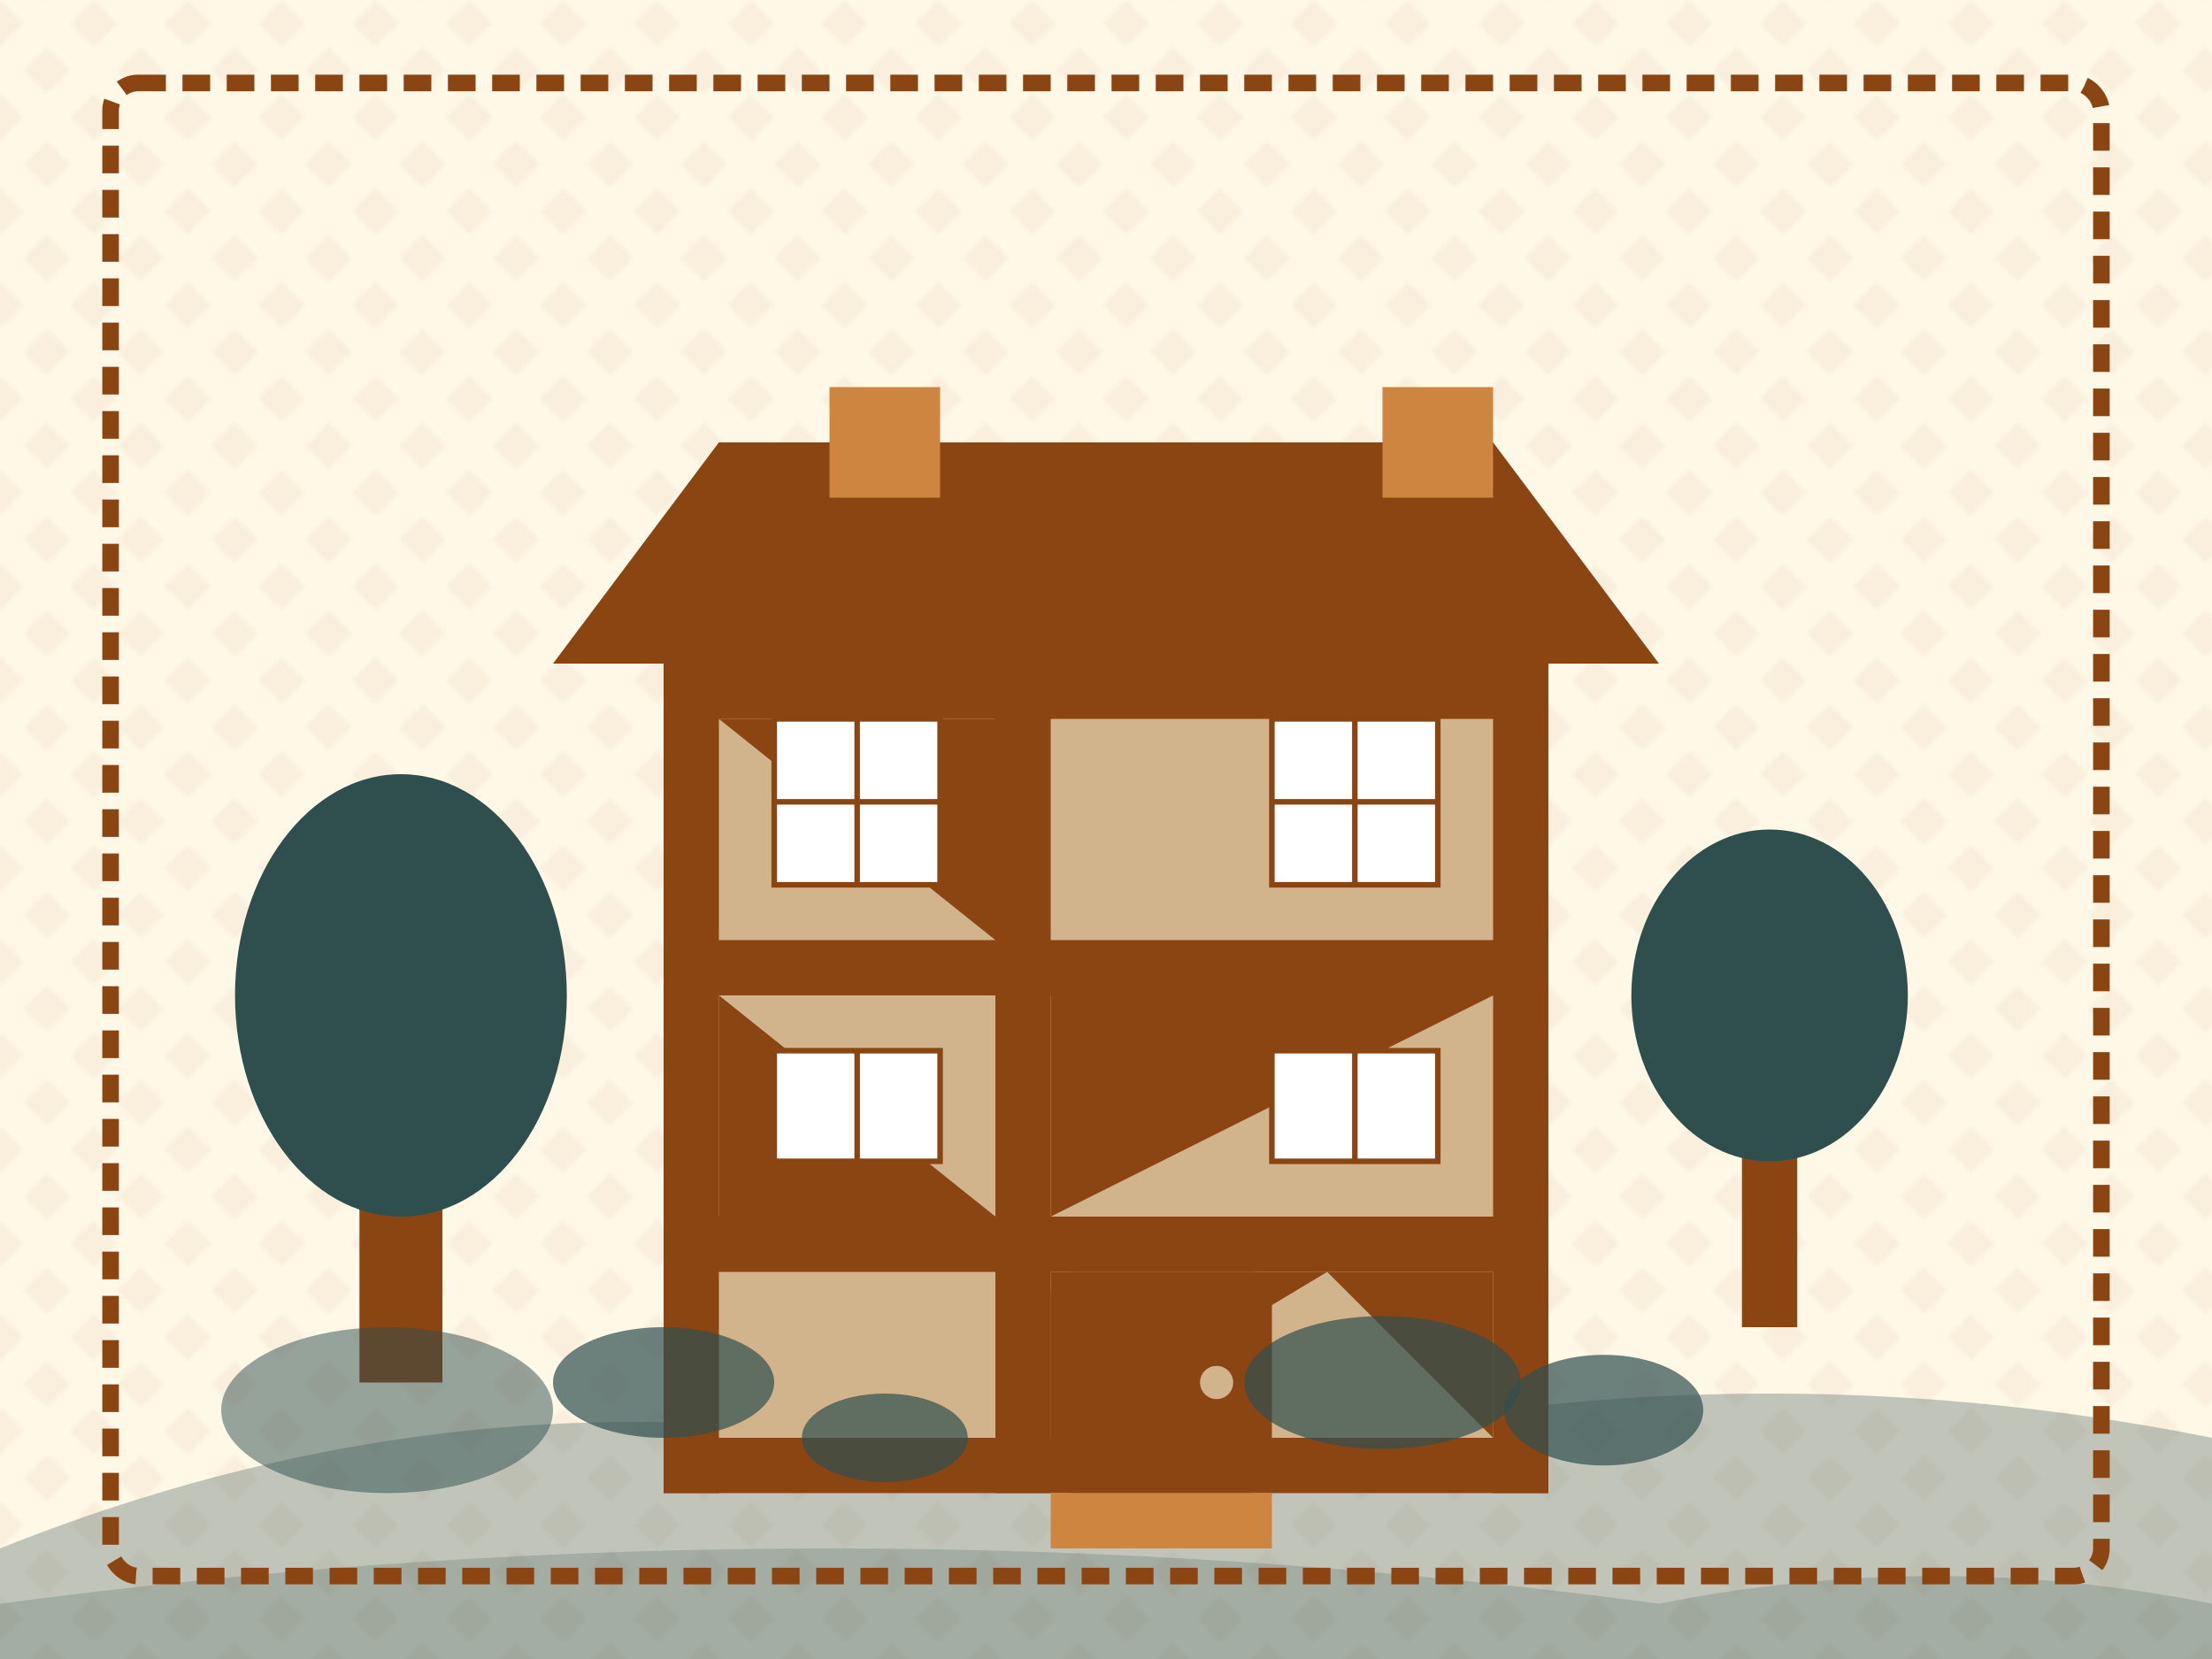 <svg xmlns="http://www.w3.org/2000/svg" width="400" height="300" viewBox="0 0 400 300">
  <style>
    .bg { fill: #FFF8E7; }
    .house { fill: #D2B48C; }
    .timber { fill: #8B4513; }
    .roof { fill: #8B4513; }
    .chimney { fill: #CD853F; }
    .window { fill: #FFF; stroke: #8B4513; }
    .door { fill: #8B4513; }
    .garden { fill: #2F4F4F; opacity: 0.7; }
    .tree { fill: #2F4F4F; }
    .path { fill: #CD853F; }
    .retro-pattern { opacity: 0.05; }
  </style>
  
  <!-- Background with rolling hills -->
  <rect class="bg" width="400" height="300" />
  
  <!-- Retro Pattern -->
  <pattern id="retro-pattern" patternUnits="userSpaceOnUse" width="12" height="12" patternTransform="rotate(45)">
    <rect width="6" height="6" fill="#8B4513" />
  </pattern>
  <rect class="retro-pattern" width="400" height="300" fill="url(#retro-pattern)" />
  
  <!-- Rolling Hills -->
  <path fill="#2F4F4F" opacity="0.3" d="M0,280 Q100,240 200,270 Q300,240 400,260 L400,300 L0,300 Z" />
  <path fill="#2F4F4F" opacity="0.2" d="M0,290 Q150,270 300,290 Q350,280 400,290 L400,300 L0,300 Z" />
  
  <!-- Tudor House -->
  <g transform="translate(100, 70)">
    <!-- Main Structure -->
    <rect class="house" x="20" y="50" width="160" height="150" />
    
    <!-- Timber Frame Pattern -->
    <g class="timber">
      <!-- Vertical Timbers -->
      <rect x="20" y="50" width="10" height="150" />
      <rect x="80" y="50" width="10" height="150" />
      <rect x="170" y="50" width="10" height="150" />
      
      <!-- Horizontal Timbers -->
      <rect x="20" y="50" width="160" height="10" />
      <rect x="20" y="100" width="160" height="10" />
      <rect x="20" y="150" width="160" height="10" />
      <rect x="20" y="190" width="160" height="10" />
      
      <!-- Diagonal Timbers -->
      <polygon points="30,60 80,100 80,60" />
      <polygon points="90,110 90,150 170,110" />
      <polygon points="30,110 80,150 30,150" />
      <polygon points="90,160 90,190 140,160" />
      <polygon points="140,160 170,190 170,160" />
    </g>
    
    <!-- Roof -->
    <polygon class="roof" points="0,50 200,50 170,10 30,10" />
    
    <!-- Chimneys -->
    <rect class="chimney" x="50" y="0" width="20" height="20" />
    <rect class="chimney" x="150" y="0" width="20" height="20" />
    
    <!-- Windows -->
    <g>
      <!-- Top Windows -->
      <rect class="window" x="40" y="60" width="30" height="30" />
      <rect class="window" x="130" y="60" width="30" height="30" />
      
      <!-- Middle Windows -->
      <rect class="window" x="40" y="120" width="30" height="20" />
      <rect class="window" x="130" y="120" width="30" height="20" />
      
      <!-- Window Dividers -->
      <line x1="55" y1="60" x2="55" y2="90" stroke="#8B4513" />
      <line x1="40" y1="75" x2="70" y2="75" stroke="#8B4513" />
      
      <line x1="145" y1="60" x2="145" y2="90" stroke="#8B4513" />
      <line x1="130" y1="75" x2="160" y2="75" stroke="#8B4513" />
      
      <line x1="55" y1="120" x2="55" y2="140" stroke="#8B4513" />
      <line x1="145" y1="120" x2="145" y2="140" stroke="#8B4513" />
    </g>
    
    <!-- Door -->
    <rect class="door" x="90" y="160" width="40" height="40" rx="4" ry="4" />
    <circle fill="#D2B48C" cx="120" cy="180" r="3" /> <!-- Door Knob -->
    
    <!-- Garden -->
    <rect class="path" x="90" y="200" width="40" height="10" />
  </g>
  
  <!-- Trees and Landscape -->
  <g>
    <!-- Left Tree -->
    <g transform="translate(40, 120)">
      <rect x="25" y="80" width="15" height="50" fill="#8B4513" />
      <ellipse cx="32.5" cy="60" rx="30" ry="40" class="tree" />
    </g>
    
    <!-- Right Tree -->
    <g transform="translate(300, 150)">
      <rect x="15" y="50" width="10" height="40" fill="#8B4513" />
      <ellipse cx="20" cy="30" rx="25" ry="30" class="tree" />
    </g>
    
    <!-- Bushes -->
    <ellipse cx="120" cy="250" rx="20" ry="10" class="garden" />
    <ellipse cx="160" cy="260" rx="15" ry="8" class="garden" />
    <ellipse cx="250" cy="250" rx="25" ry="12" class="garden" />
    <ellipse cx="290" cy="255" rx="18" ry="10" class="garden" />
  </g>
  
  <!-- Small Pond -->
  <ellipse cx="70" cy="255" rx="30" ry="15" fill="#2F4F4F" opacity="0.5" />
  
  <!-- Retro Frame -->
  <rect x="20" y="15" width="360" height="270" fill="none" stroke="#8B4513" stroke-width="3" stroke-dasharray="5,3" rx="5" ry="5" />
</svg>
